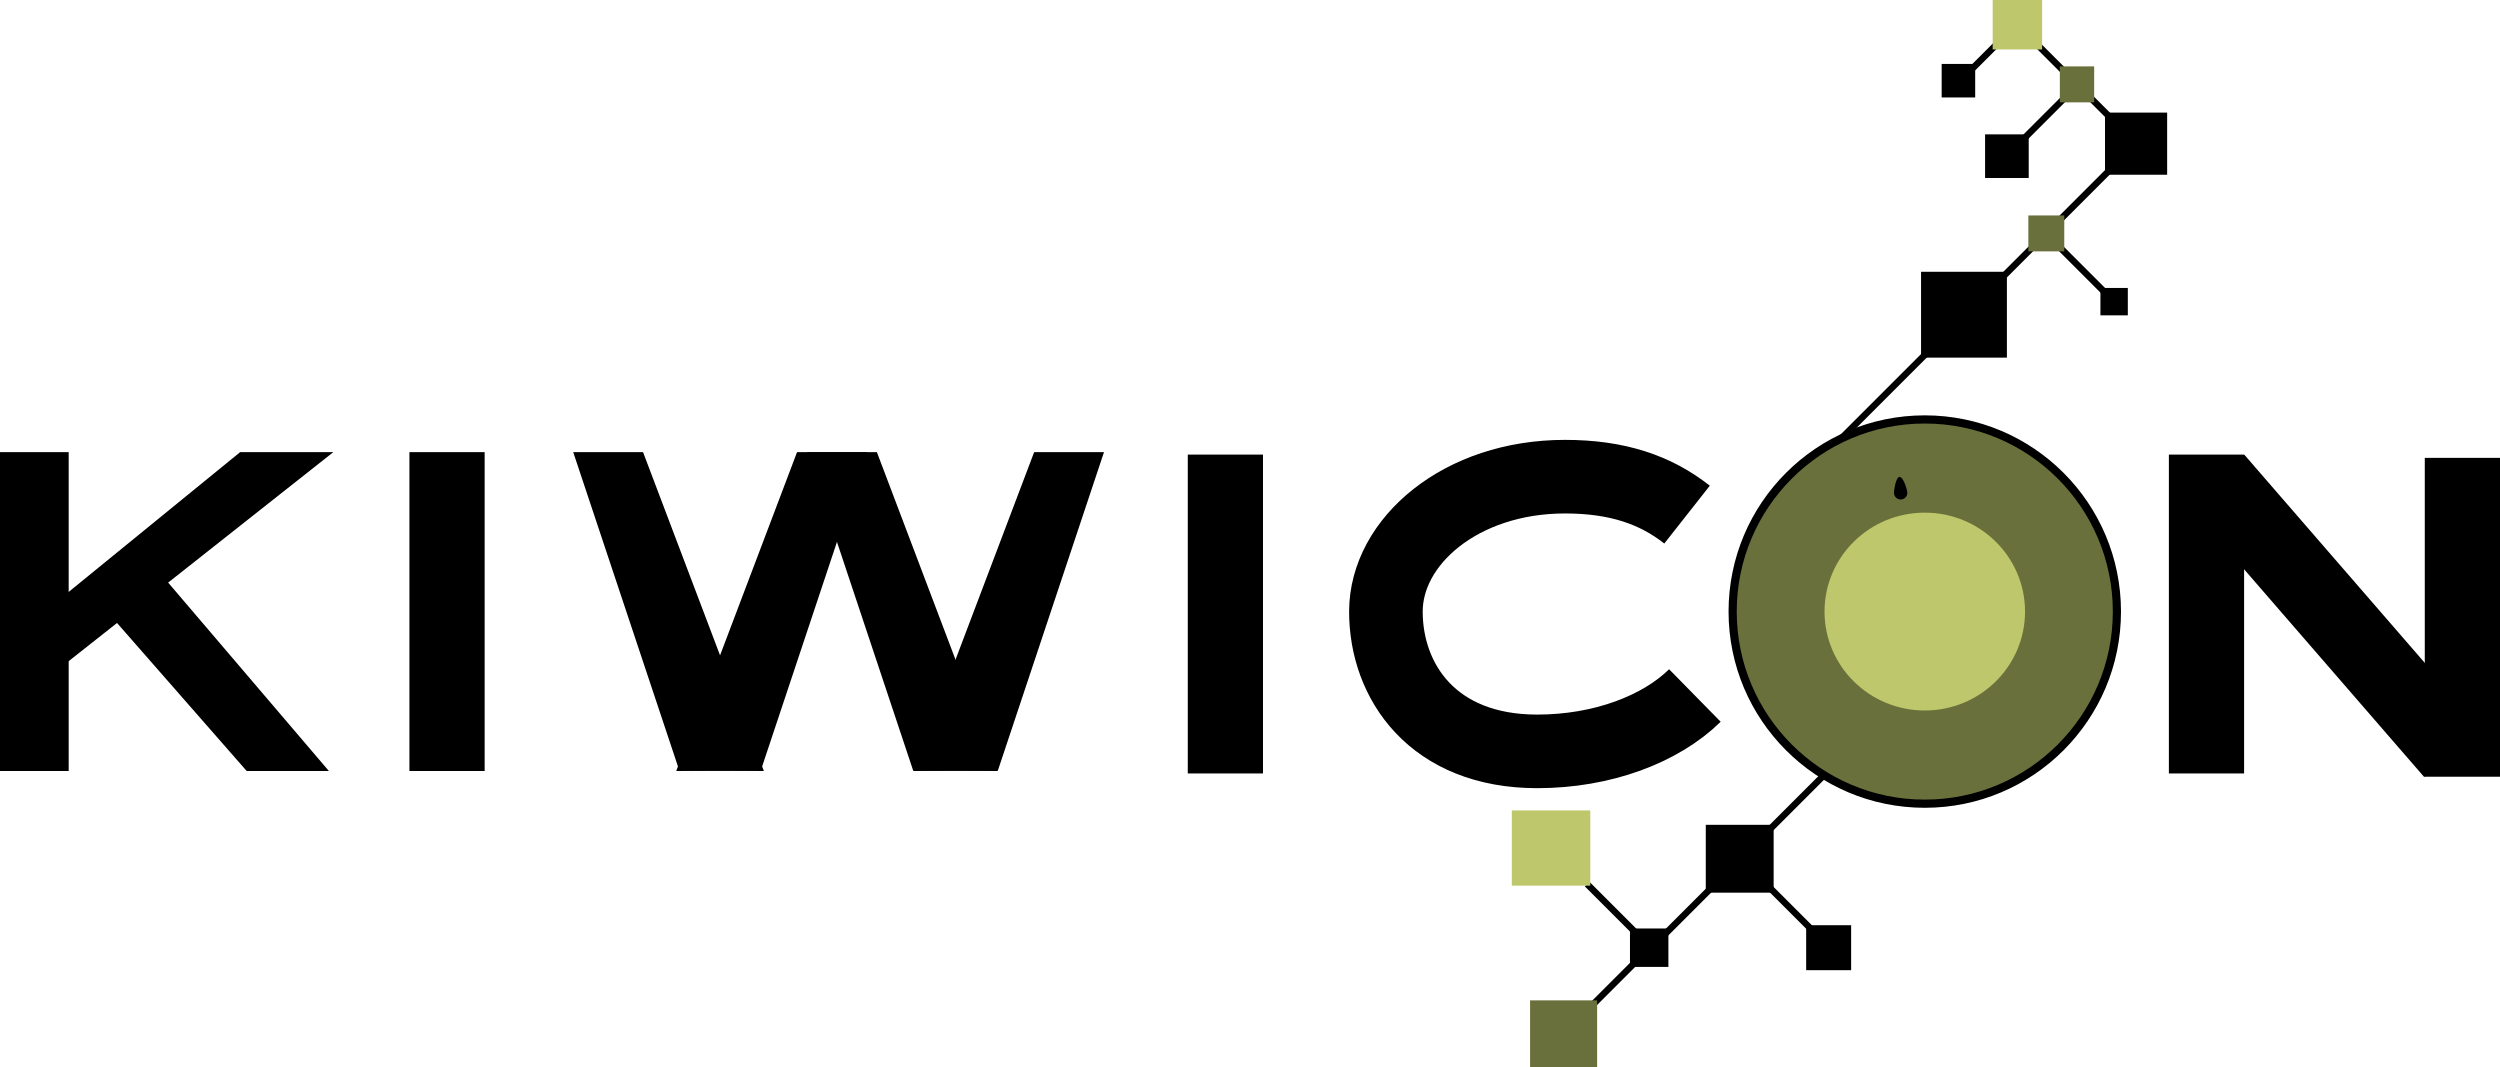 <svg xmlns="http://www.w3.org/2000/svg" viewBox="0 0 1528.89 652.78">
    <defs>
        <style>
            .cls-1{fill:none;stroke-width:45px;}.cls-1,.cls-2{stroke:#000;stroke-miterlimit:10;}.cls-2,.cls-4{fill:#6a703b;}.cls-2{stroke-width:5px;}.cls-3{fill:#bec76b;}
        </style>
    </defs>
    <g id="Ebene_2" data-name="Ebene 2">
        <rect y="276.51" width="42" height="195"/>
        <polygon points="150.86 471.51 61.95 370 92.22 343.85 201.13 471.51 150.86 471.51"/>
        <polygon points="37.47 407.91 17.01 382.36 146.85 276.51 203.85 276.51 37.47 407.91"/>
    </g>
    <g id="Ebene_3" data-name="Ebene 3">
        <rect x="250.39" y="276.51" width="46" height="195"/>
        <rect x="726.39" y="278.01" width="46" height="195"/>
    </g>
    <g id="Ebene_9" data-name="Ebene 9">
        <rect x="1326.39" y="278.01" width="46" height="195"/>
        <rect x="1482.89" y="280.01" width="46" height="195"/>
        <rect x="1580.38" y="400.67" width="46" height="221" transform="translate(2973.92 -287.31) rotate(139.08)"/>
    </g>
    <g id="Ebene_4" data-name="Ebene 4">
        <polygon points="415.44 471.22 350.55 276.51 393.26 276.51 467.15 471.51 415.44 471.22"/>
        <polygon points="558.44 471.22 493.55 276.51 536.26 276.51 610.15 471.51 558.44 471.22"/>
        <g id="Ebene_5" data-name="Ebene 5">
            <polygon points="465.26 471.22 530.15 276.51 487.44 276.51 413.55 471.51 465.26 471.22"/>
            <polygon points="610.26 471.22 675.15 276.51 632.44 276.51 558.55 471.51 610.26 471.22"/>
        </g>
    </g>
    <g id="Ebene_7" data-name="Ebene 7">
        <path class="cls-1"
              d="M1212.31,559.75c-21,20.62-56.59,34.17-96.46,34.17-63.79,0-92.5-42.7-92.5-85.5s45.71-82.5,109.5-82.5c31.89,0,55.27,7.93,74.67,23.2"
              transform="translate(-175.79 -134.41)"/>
    </g>
    <g id="Ebene_6" data-name="Ebene 6">
        <circle class="cls-2" cx="1177.11" cy="374.01" r="117.5"/>
    </g>
    <g id="Ebene_12" data-name="Ebene 12">
        <ellipse class="cls-3" cx="1177.11" cy="374.01" rx="61.31" ry="60.5"/>
    </g>
    <g id="Ebene_13" data-name="Ebene 13">
        <path d="M1334.09,436c0-2.18,1.18-9.91,3.42-9.91s4.71,7.73,4.71,9.91a4.07,4.07,0,0,1-8.13,0Z"
              transform="translate(-175.79 -134.41)"/>
    </g>
    <g id="Ebene_15" data-name="Ebene 15">
        <rect x="1174.83" y="166.21" width="52.5" height="52.5"/>
        <rect x="1287.33" y="68.86" width="38" height="38"/>
        <rect x="1187.44" y="39.1" width="20.5" height="20.5"/>
        <rect x="1213.99" y="82.17" width="26.68" height="26.68"/>
        <rect x="1284.53" y="176.1" width="16.75" height="16.75"/>
        <rect x="1043.18" y="504.42" width="41.5" height="41.5"/>
        <rect x="996.82" y="567.82" width="23.5" height="23.5"/>
        <rect x="1104.57" y="565.82" width="27.5" height="27.5"/>
        <rect x="1459.38" y="188.62" width="4" height="25.5" transform="translate(109.84 957.92) rotate(-45)"/>
        <rect x="1428.38" y="157.62" width="4" height="25.5" transform="translate(122.68 926.92) rotate(-45)"/>
    </g>
    <g id="Ebene_17" data-name="Ebene 17">
        <rect x="1271.93" y="601.81" width="4" height="48" transform="translate(639.84 -851.92) rotate(45)"/>
        <rect x="1206.27" y="669.71" width="4" height="43.5" transform="translate(667.04 -786.26) rotate(45)"/>
        <rect x="1269.27" y="668.72" width="4" height="43.5" transform="translate(-291.69 966.75) rotate(-45)"/>
        <rect x="1159.81" y="668.72" width="4" height="43.5" transform="translate(-323.75 889.35) rotate(-45)"/>
        <rect x="1163.27" y="711.68" width="4" height="43.5" transform="translate(684.12 -743.56) rotate(45)"/>
        <rect x="1326.18" y="339.2" width="4" height="74" transform="translate(479.24 -963.39) rotate(45)"/>
        <rect x="1406.52" y="274.11" width="4" height="43.5" transform="translate(445.96 -1043.73) rotate(45)"/>
        <rect x="1448.63" y="232.01" width="4" height="43.5" transform="translate(428.52 -1085.83) rotate(45)"/>
        <rect x="1447.68" y="278.11" width="4" height="43.5" transform="translate(36.77 978.5) rotate(-45)"/>
        <rect x="1425.23" y="183.72" width="4" height="43.5" transform="translate(387.52 -1083.43) rotate(45)"/>
        <rect x="1385.98" y="148.62" width="4" height="43.5" transform="translate(351.21 -1065.96) rotate(45)"/>
    </g>
    <g id="Ebene_16" data-name="Ebene 16">
        <rect class="cls-4" x="1259.71" y="40.6" width="21" height="22"/>
        <rect class="cls-4" x="1240.45" y="131.76" width="21.97" height="21.97"/>
        <rect class="cls-4" x="935.73" y="611.78" width="41" height="41"/>
        <rect class="cls-3" x="924.56" y="495.62" width="48" height="46"/>
        <rect class="cls-3" x="1218.62" width="30.25" height="30.25"/>
    </g>
</svg>
